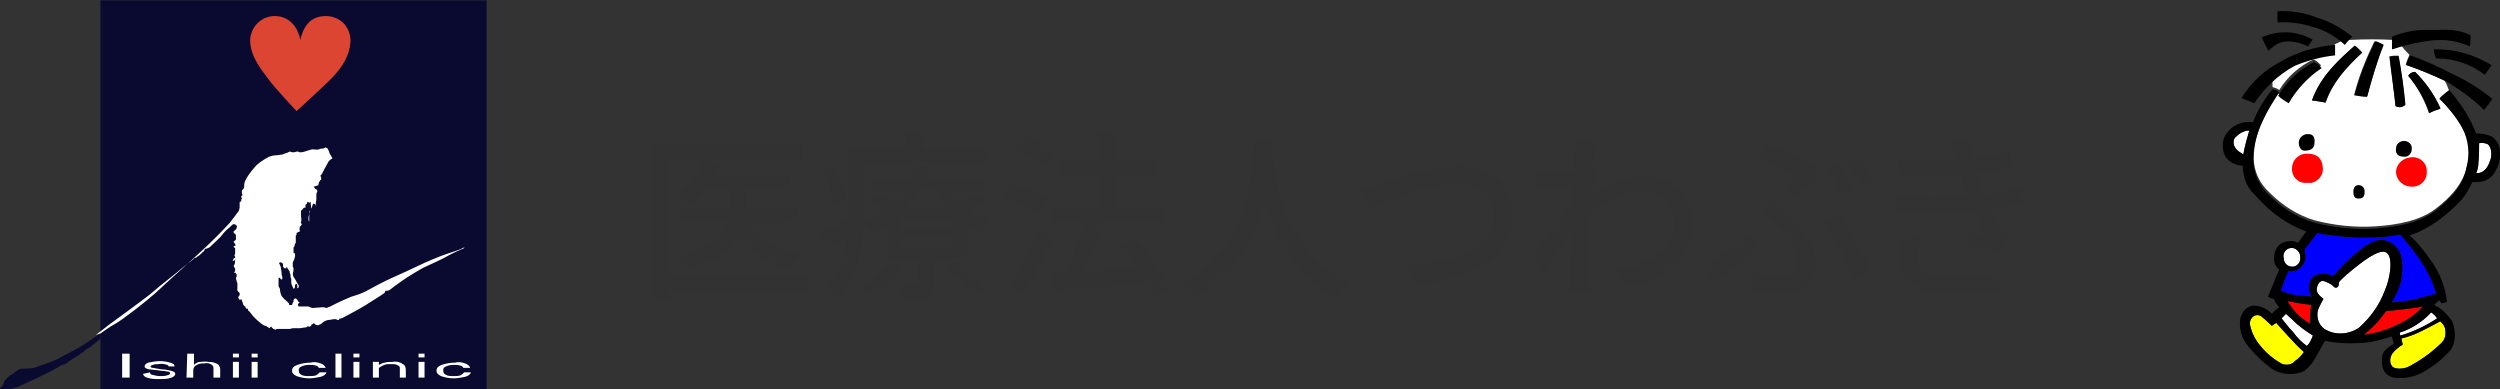 <?xml version="1.0" encoding="utf-8"?>
<!-- Generator: Adobe Illustrator 26.5.3, SVG Export Plug-In . SVG Version: 6.00 Build 0)  -->
<svg version="1.1" id="レイヤー_1" xmlns="http://www.w3.org/2000/svg" xmlns:xlink="http://www.w3.org/1999/xlink" x="0px" y="0px" viewBox="0 0 334 52" style="enable-background:new 0 0 334 52;" xml:space="preserve">
<rect x="0" y="0" width="334" height="52" fill="#333333" stroke="none"/>
<style type="text/css">
	.st0{enable-background:new    ;}
	.st1{fill:#323232;}
	.st2{fill:#FFFFFF;}
	.st3{fill:#FF0100;}
	.st4{fill:#FFFF00;}
	.st5{fill:#0000FF;}
	.st6{fill:#0A0A31;}
	.st7{fill:#DC4532;}
</style>
<g id="サイトタイトル_医療法人つわぶき" transform="translate(-12 -22.001)">
	<g class="st0">
		<path class="st1" d="M119.8,60.8h-18.4v1.1h-2.2V41.1h20v2.1h-17.8v15.5h18.4V60.8z M112,51.7c1.2,2.3,3.7,3.7,7,4.3
			c-0.5,0.5-1.1,1.3-1.3,1.9c-3.1-0.7-5.4-2.1-6.9-4.3c-1,1.7-3,3.2-6.9,4.4c-0.3-0.5-0.9-1.2-1.4-1.7c4.6-1.2,6.2-2.9,6.7-4.6h-6.5
			v-1.9h6.8v-2.4h-3.4c-0.5,0.7-1.1,1.3-1.7,1.8c-0.4-0.3-1.3-0.9-1.9-1.1c1.5-1.1,2.8-2.9,3.5-4.7l2.1,0.5
			c-0.2,0.6-0.5,1.1-0.8,1.6h10.3v1.9h-6v2.4h7.1v1.9H112z"/>
		<path class="st1" d="M143.4,48.5c-0.6,0.6-1.2,1.1-1.8,1.6c0.8,0.6,1.7,1.1,2.6,1.4c-0.4,0.4-1,1.1-1.3,1.6
			c-0.6-0.3-1.2-0.6-1.7-1v4.4h-4.4v3.4c0,1-0.2,1.5-0.9,1.8c-0.8,0.3-1.8,0.3-3.3,0.3c-0.1-0.6-0.4-1.3-0.7-1.8c1,0,2,0,2.4,0
			c0.3,0,0.4-0.1,0.4-0.3v-3.3h-4.3v-4.4c-0.6,0.4-1.1,0.7-1.8,1c-0.3-0.5-0.8-1.1-1.2-1.4c-0.2,3.4-1,7.4-3.4,10.1
			c-0.3-0.4-1.2-1.2-1.6-1.5c1.7-1.9,2.4-4.4,2.7-6.8c-0.9,0.6-1.8,1.1-2.7,1.6l-0.7-2c0.9-0.4,2.2-1.1,3.6-1.8c0-0.6,0-1.2,0-1.8
			v-7.7h7.7v-2.1h2.3v2.1h8.6v1.9h-16.5v5.8c0,0.6,0,1.3,0,2c1-0.5,1.8-1,2.6-1.6c-0.5-0.5-1.1-0.9-1.7-1.3l1.2-1
			c0.5,0.4,1.2,0.8,1.7,1.3c0.5-0.5,0.9-1,1.3-1.5h-4.1v-1.7h5.2c0.3-0.6,0.6-1.2,0.7-1.9l2.1,0.3c-0.2,0.5-0.4,1.1-0.6,1.6h7.9v1.7
			h-4.8c0.4,0.6,0.9,1.2,1.5,1.7c0.6-0.5,1.3-1.1,1.7-1.6L143.4,48.5z M123.4,49.4c-0.2-1.2-0.7-3.2-1.4-4.7l1.6-0.7
			c0.7,1.5,1.4,3.4,1.5,4.6L123.4,49.4z M132.6,57.5c-0.9,1.6-2.4,3.1-3.8,4.1c-0.4-0.4-1.2-1-1.7-1.3c1.3-0.8,2.7-2.1,3.4-3.3
			L132.6,57.5z M139.3,51.3h-7v1.2h7V51.3z M139.3,53.8h-7v1.2h7V53.8z M134.8,47.4c-0.5,0.8-1.1,1.7-1.8,2.4h5.6
			c-0.7-0.8-1.3-1.6-1.8-2.4H134.8z M140.1,56.9c1.3,1.1,2.8,2.6,3.6,3.7l-1.8,1c-0.6-1-2.2-2.6-3.5-3.7L140.1,56.9z"/>
		<path class="st1" d="M150.6,50.5c-1-0.8-3-1.8-4.6-2.4l1.2-1.7c1.6,0.5,3.6,1.5,4.7,2.2L150.6,50.5z M152.6,54
			c-1.2,2.5-2.7,5.4-4,7.6l-1.9-1.4c1.2-1.8,3-4.9,4.2-7.6L152.6,54z M151.8,44.3c-1-0.8-3-2-4.6-2.6l1.2-1.7
			c1.6,0.6,3.6,1.6,4.6,2.4L151.8,44.3z M166.1,61.9c-0.2-0.6-0.5-1.2-0.9-2c-4.5,0.4-9.2,0.7-12.5,0.9l-0.3-2.3l1.9-0.1
			c1-1.9,1.9-4.6,2.6-6.7h-4.5v-2.1h6.4v-4h-5.2v-2.1h5.2v-3.7h2.3v3.7h5.5v2.1h-5.5v4h6.6v2.1h-8.1c-0.8,2.2-1.9,4.7-2.9,6.6
			c2.3-0.1,4.8-0.3,7.3-0.4c-0.7-1.1-1.5-2.2-2.2-3.1l1.9-1c1.8,2.1,3.7,4.9,4.5,6.9L166.1,61.9z"/>
		<path class="st1" d="M182,40.5c0,0.3,0,0.7-0.1,1.2c0.2,3.2,1.5,14,10.4,18.1c-0.7,0.5-1.3,1.3-1.7,1.9c-5.8-2.8-8.5-8.3-9.7-12.9
			c-1.2,4.6-3.7,9.8-9.2,13c-0.4-0.6-1.1-1.3-1.8-1.8c9.6-5.1,9.5-16.2,9.6-19.4H182z"/>
	</g>
	<g class="st0">
		<path class="st1" d="M196.6,46.5c1.9-0.6,6.7-2.3,10.2-2.3c4.1,0,7.4,2.4,7.4,6.6c0,5.6-5.5,8.7-13.3,9.1l-1.1-2.5
			c6.4-0.2,11.8-2.1,11.8-6.6c0-2.4-1.7-4.3-4.8-4.3c-3.8,0-9.7,2.5-11.9,3.5l-1.1-2.7C194.7,47,195.7,46.8,196.6,46.5z"/>
		<path class="st1" d="M222.5,40.8l2.8,0.1c-0.1,0.6-0.3,1.9-0.5,3.5h0l0.8,1c-0.3,0.4-0.7,1.1-1.1,1.7c0,0.4-0.1,0.8-0.1,1.2
			c2.6-2,5.2-2.8,7.4-2.8c3.5,0,6.4,2.4,6.4,6.2c0,4.8-3.3,7.5-8.9,8.6l-1.1-2.3c4.1-0.6,7.5-2.4,7.5-6.4c0-1.9-1.5-4-4.3-4
			c-2.7,0-5.1,1.3-7.2,3.3c0,0.9-0.1,1.7-0.1,2.5c0,2.1,0,3.8,0.1,6c0,0.4,0.1,1.1,0.1,1.6h-2.6c0-0.4,0.1-1.2,0.1-1.6
			c0-2.3,0-3.6,0.1-6.3c-1.1,1.7-2.5,3.7-3.6,5.1l-1.5-2.1c1.3-1.7,3.9-5.1,5.2-7.1c0-0.7,0.1-1.4,0.1-2.1c-1.1,0.1-3.1,0.4-4.6,0.6
			l-0.2-2.4c0.6,0,1.1,0,1.8,0c0.7,0,2-0.2,3.1-0.4c0.1-1,0.1-1.8,0.1-2.1C222.6,42.1,222.6,41.4,222.5,40.8z"/>
		<path class="st1" d="M240.9,59.8l-1.4-2c2-1.1,4.8-3.2,6.1-4.7l1.4,1.8C245.7,56.3,243.4,58.3,240.9,59.8z M249.8,58.8
			c1.2,0,2.3-0.5,2.3-1.8c0-1.6-1.7-3.7-2.9-5c-0.6-0.6-1.3-1.3-2.1-1.8l1.8-1.6c0.6,0.6,1.2,1.3,1.8,1.9c2.4,2.5,3.9,4.6,3.9,6.8
			c0,3-2.4,3.8-4.4,3.8c-1.5,0-2.8-0.1-3.9-0.4l-0.4-2.5C247.2,58.6,248.4,58.8,249.8,58.8z M251.9,45.7c-1-0.8-3.1-1.9-5-2.6
			l1.4-1.8c1.9,0.7,4.5,2,6,3l0.6,1.5c-0.6,0.5-2.2,1.8-3.1,2.4l-1.5-1.4C251,46.5,251.6,46,251.9,45.7z M255.7,51.8l2-1.1
			c1.6,1.9,3.4,5.4,4.2,7.6l-2.3,1.2C258.9,57.2,257.3,53.7,255.7,51.8z M259.6,47.2l-1.6,0.7c-0.5-1-1.3-2.4-1.9-3.3l1.6-0.6
			C258.2,44.8,259.1,46.2,259.6,47.2z M262.3,46.2l-1.6,0.7c-0.5-1-1.3-2.4-2-3.3l1.5-0.6C261,43.8,261.9,45.3,262.3,46.2z"/>
		<path class="st1" d="M272.5,40.9l2.6-0.3c0.1,0.9,0.3,1.8,0.5,2.7c1.7-0.2,3.3-0.6,4.8-1.1l0.3,2.2c-1.3,0.4-3,0.7-4.6,0.9
			c0.2,0.5,0.3,1,0.5,1.4c0.1,0.4,0.3,0.8,0.5,1.3c2-0.2,3.6-0.6,4.7-1l0.4,2.3c-1.2,0.3-2.6,0.6-4.2,0.8c0.5,0.9,1,1.8,1.5,2.6
			c0.3,0.4,0.6,0.8,1,1.1l-1.2,1.8c-1.3-0.3-3.7-0.6-5.4-0.7l0.2-1.8c1.2,0.1,2.6,0.3,3.3,0.3c-0.6-1-1.2-2-1.6-3
			c-2.9,0.2-6.8,0.2-10.5,0l-0.1-2.2c3.6,0.4,7,0.4,9.7,0.1c-0.1-0.4-0.3-0.7-0.4-1.1c-0.2-0.6-0.4-1.2-0.6-1.7
			c-2.3,0.1-5.2,0.1-8.2-0.2l-0.1-2.2c2.9,0.3,5.5,0.4,7.7,0.3c0-0.1,0-0.1-0.1-0.2C273.1,42.6,272.8,41.7,272.5,40.9z M268.1,56.2
			c0,1.9,1.7,2.8,5.2,2.8c2.3,0,4.1-0.2,5.9-0.5l-0.1,2.4c-1.7,0.3-3.7,0.4-5.7,0.4c-4.8,0-7.5-1.4-7.6-4.7c0-1.4,0.5-2.5,1-3.6
			l2.4,0.5C268.6,54.3,268.1,55.2,268.1,56.2z"/>
	</g>
	<g id="キャラクター" transform="translate(-228.391 -100.969)">
		<path id="パス_551" class="st2" d="M540.1,143.6c-0.7-0.4-1.4-0.9-1.3-1.8c0.1-0.5,0.4-0.6,0.7-0.9c0.4-0.3,0.9-0.5,1.4-0.5
			C540.6,141.4,540.3,142.5,540.1,143.6z"/>
		<path id="パス_552" class="st2" d="M546.4,156.1c0.6-0.1,1.2,0.4,1.3,1c0,0.1,0,0.1,0,0.2c0.1,0.6-0.3,1.2-0.9,1.3
			c-0.1,0-0.2,0-0.2,0c-0.6,0-1.1-0.5-1.1-1.1c0,0,0,0,0,0C545.3,156.9,545.7,156.2,546.4,156.1z"/>
		<path id="パス_553" class="st3" d="M549,166.2c-1.3-0.7-2.3-1.8-3-3c1,0.2,2.2,0.4,3.2,0.5C549,164.5,549,165.3,549,166.2z"/>
		<path id="パス_554" class="st4" d="M547,171.2c-0.4,0.5-1.1,0.6-1.7,0.4c-1.1-0.6-2.1-1.4-2.9-2.4c-0.7-0.8-1.2-1.8-1.4-2.8
			c-0.1-0.6,0.2-1.1,0.7-1.3c0.4-0.1,0.7,0,1,0.3c0.5,0.4,1.2,1.1,1.2,1.1l0.6-0.4c0,0,2.7,3.1,3.7,3.9
			C547.9,170.4,547.5,170.9,547,171.2z"/>
		<path id="パス_555" class="st2" d="M548.6,169.2c-0.7-0.5-1.3-1.1-1.8-1.8c-0.7-0.7-1.4-1.7-1.6-1.9c0.2-0.2,0.4-0.4,0.6-0.6
			c0.3,0.3,0.7,0.6,1.4,1.3c0.7,0.6,1.4,1.1,2.2,1.6C549.2,168.3,549,168.8,548.6,169.2z"/>
		<path id="パス_556" class="st2" d="M550.9,166.9c-0.8-0.6-1.1-1.7-0.8-2.6c0.2-0.5,0.7-1.4,0.7-1.4s-0.9-0.6-0.9-1.2
			s0.4-1.3,0.9-1.2c0.3,0.1,0.6,0.2,0.9,0.4c0.5,0.2,0.4,0.5,0.8,0.5c0.5-0.1,0.2-0.5,0.5-0.9c0.6-0.6,1.3-1.2,1.8-1.6
			c0.9-0.7,3.4-2.8,4.4-2.2s0.5,3.5-0.2,5.1c-0.7,1.9-1.9,3.6-3.5,5C554.1,167.7,552.3,167.8,550.9,166.9z"/>
		<path id="パス_557" class="st4" d="M567.1,167.2c0.1,1.1-0.4,1.5-1.2,2.2c-1.1,1-2.3,1.8-3.6,2.5c-0.7,0.4-2.1,0.5-2.4-0.1
			c-0.3-0.5-0.2-1.1,0.1-1.6c0.4-0.5,0.9-0.9,1.4-1.2l-0.2-0.8c0.8-0.2,1.7-0.5,2.5-0.9c1-0.5,1.8-0.9,2.7-1.4
			C566.9,166.3,567.1,166.8,567.1,167.2z"/>
		<path id="パス_558" class="st2" d="M561.1,167.8c-0.1-0.1-0.1-0.3-0.1-0.4c1.6-0.5,3.1-1.5,4.2-2.7c0.3,0.2,0.6,0.5,0.8,0.8
			C564.5,166.5,562.8,167.3,561.1,167.8z"/>
		<path id="パス_559" class="st3" d="M560.8,166.3c-1.4,0.7-3,1.2-4.6,1.4c0.7-0.6,1.4-1.2,2-1.9c0.3-0.4,0.7-0.9,1-1.3
			c0.9,0,2.8-0.3,3.8-0.4c0.3,0,0.6-0.1,1.1-0.2C563.2,164.9,562.1,165.7,560.8,166.3z"/>
		<path id="パス_560" class="st5" d="M563.9,158c0.9,1.3,1.5,2.7,2,4.2c-0.8,0.2-1.8,0.5-3,0.8c-1,0.2-2,0.3-3,0.4
			c0.6-0.9,1-1.9,1.3-2.9c0.2-1.6,0.5-3.8-1.2-5c-1.9-1.2-3.5,0.2-4.8,1.3c-1.1,0.9-2.1,1.9-3,3c-3.2-0.9-3.3,1-3.3,1.6
			c0,0.4,0.1,0.9,0.4,1.2c-1-0.1-2.4-0.2-2.7-0.3c-0.5-0.1-1-0.3-1.5-0.5c0.2-0.6,0.7-1.9,1-2.6c0.2,0,0.4,0,0.6,0
			c1-0.1,1.8-1.1,1.7-2.1c0-0.3-0.1-0.5-0.1-0.8c0.4-0.5,1.2-1.6,1.7-2.2c0.8,0.2,1.7,0.3,2.7,0.4c2.4,0.3,4.9,0.3,7.3,0
			c0.4-0.1,0.7-0.1,1.1-0.2C562.1,155.6,563.1,156.7,563.9,158z"/>
		<path id="パス_561" class="st2" d="M573.2,144c-0.2,0.8-0.7,2.2-2,2.1c0.2-0.4,0.3-0.9,0.3-1.4c0.1-0.9,0.1-1.7,0.1-2.6
			c0.4-0.1,0.8,0,1.1,0.1C573.2,142.5,573.3,143.4,573.2,144z"/>
		<path id="パス_562" class="st2" d="M566.3,136.2c0.4-0.4,0.8-0.8,1.3-1.1l-0.4-1c-0.1-0.1-0.1-0.3-0.3-0.4
			c-1.7-0.8-3.4-1.5-5.1-2.1c0.1-0.4,0.3-0.9,0.5-1.3c-0.3-0.3-0.6-0.6-0.9-1c-0.1-0.1-0.1-0.1-0.2-0.2c-0.4,0.1-0.8,0.3-1.1,0.4
			c0-0.4,0-0.8,0-1.2c0,0,0,0,0,0c-1.9-0.1-3.8-0.1-5.7,0c-0.1,0-0.2,0-0.3,0c-0.1,0.1-0.2,0.3-0.4,0.4c-0.1-0.1-0.2-0.2-0.3-0.3
			c-0.4,0.1-0.6,0.3-1.1,0.5v1.1c-1.8,0.3-3.6,0.8-5.3,1.5c-1.1,0.6-2.1,1.3-3,2.1c0,0.3,0,0.6,0,1c0.3,0.1,0.7,0.2,0.9,0.4
			c1.1-1.8,2.7-3.2,4.6-4.1c0.4,0.2,0.7,0.5,1,0.8c-1.8,1.2-3.3,2.8-4.4,4.7c-0.5-0.3-1-0.6-1.4-1c0.1-0.1,0.2-0.3,0.3-0.4
			c-0.9,1.2-1.6,2.4-2.2,3.8c-0.8,1.6-1.3,3.4-1.3,5.3c0,1.8,0.8,3.4,2.1,4.6c1.7,1.7,3.7,3,6,3.7c2.7,0.7,5.5,1,8.3,0.8
			c2.7-0.2,5.9-0.7,8.1-2.5c1.5-1.2,3.4-2.9,4-5.6c0.5-1.8,0.3-3.7-0.6-5.4C568.5,138.7,567.5,137.3,566.3,136.2z M549.3,136.4
			c1.2-3.4,3.6-5.4,5.7-7.3c0.3,0.3,0.7,0.6,1,0.9c-2.4,2.2-4,4.1-4.9,6.7C550.5,136.5,549.9,136.5,549.3,136.4L549.3,136.4z
			 M556.6,135.9c-0.6,0-1.1-0.1-1.7-0.2c0.6-2.5,1.6-4.9,2.7-7.2c0.4,0.1,0.8,0.3,1.1,0.5C558,131.3,557.2,133.6,556.6,135.9
			L556.6,135.9z M560.4,137.1c-0.1-1.6-0.7-5.5-0.8-6.6c0.4-0.1,0.8-0.1,1.2-0.1c0.4,2.1,0.7,4.3,0.9,6.5
			C561.4,137.3,560.8,137.3,560.4,137.1L560.4,137.1z M564.9,138.1c-0.6-1.8-1.5-3.5-2.8-5c0.2-0.3,0.5-0.5,0.9-0.5
			c1.5,1.4,2.6,3,3.4,4.9C565.8,137.7,565.5,137.8,564.9,138.1L564.9,138.1z"/>
		<g id="グループ_1438" transform="translate(539.859 124.468)">
			<path id="パス_563" d="M12.5,5.9V4.5c-2.5,0.2-5,0.9-7.2,2.2c-2.2,1.1-4,2.8-5.3,4.9l1.7,0.7c1.4-2.1,3.2-3.8,5.4-5
				C8.8,6.6,10.6,6.1,12.5,5.9z"/>
			<path id="パス_564" d="M8.9,4.7c0.2-0.3,0.4-0.6,0.6-0.9C7.4,2.6,4.9,2.5,2.7,3.5c0.2,0.4,0.4,0.9,0.9,1.8
				C4.5,4.4,5.8,3.3,8.9,4.7z"/>
			<path id="パス_565" d="M9.5,2.1c1.6,0.4,3.1,1.3,4.3,2.4c0.3-0.4,0.6-0.7,1-1.1c-1.4-1.1-2.9-2-4.6-2.5C8.5,0.2,6.6-0.1,4.8,0
				c0,0.5,0,1,0,1.5C6.4,1.4,8,1.6,9.5,2.1z"/>
			<path id="パス_566" d="M9.7,6.8c-2,1-3.7,2.6-4.8,4.5c0.4,0.4,0.9,0.7,1.4,1c1.1-1.9,2.6-3.5,4.4-4.7C10.4,7.2,10.1,7,9.7,6.8z
				"/>
			<path id="パス_567" d="M16.1,5.5c-0.3-0.3-0.6-0.7-1-0.9c-2.1,1.9-4.5,4-5.7,7.3c0.6,0.1,1.3,0.2,1.8,0.3
				C12.1,9.6,13.8,7.7,16.1,5.5z"/>
			<path id="パス_568" d="M15.1,11.2c0.5,0.1,1.1,0.2,1.7,0.2c0.6-2.3,1.3-4.7,2.2-6.9c-0.4-0.2-0.7-0.4-1.1-0.5
				C16.7,6.3,15.8,8.7,15.1,11.2z"/>
			<path id="パス_569" d="M19.8,6.1c0.1,1.1,0.6,4.9,0.8,6.6c0.4,0.2,0.9,0.2,1.3-0.2C21.7,10.3,21.4,8.2,21,6
				C20.6,6,20.2,6,19.8,6.1z"/>
			<path id="パス_570" d="M23.2,8.1c-0.4,0-0.7,0.2-0.9,0.5c1.2,1.5,2.2,3.2,2.8,5c0.6-0.3,0.9-0.4,1.5-0.6
				C25.8,11.2,24.6,9.5,23.2,8.1z"/>
			<path id="パス_571" d="M28,8.3c-1.8-0.9-3.6-1.8-5.5-2.4c-0.2,0.4-0.4,0.9-0.5,1.3c1.8,0.6,3.7,1.4,5.4,2.2
				c1.8,1.1,3.5,2.3,5,3.8c0.4-0.5,0.8-1,1.1-1.5C31.9,10.4,30,9.2,28,8.3z"/>
			<path id="パス_572" d="M25.7,5.1c0,0.4,0.1,0.8,0.3,1.2c2.4,0,4.7,0.8,6.5,2.2c0.3-0.4,0.6-0.8,0.9-1.3
				C31.1,5.8,28.4,5,25.7,5.1z"/>
			<path id="パス_573" d="M25.5,3.9c1.7-0.2,3.4,0.1,5,0.8c0.1-0.4,0.1-1,0.1-1.5c-1.9-0.9-3.2-0.7-5.2-0.7
				c-1.8-0.1-3.6,0.2-5.3,0.9c0,0.5,0,1.1,0,1.7C21.9,4.5,23.7,4.1,25.5,3.9z"/>
		</g>
		<path id="パス_574" d="M548.3,143.1c-0.8,0-0.9-1.1-0.7-1.5c0.2-0.5,0.8-0.8,1.3-0.7c0.6,0,0.8,0.6,0.7,1.2
			C549.6,142.8,549.1,143.1,548.3,143.1z"/>
		<path id="パス_575" d="M560.5,142.8c0-0.6,0.5-1,1.1-1c0.5,0,1,0.4,1,0.9c0,0.1,0,0.1,0,0.2c0,0.6-0.5,1.1-1.1,1
			C560.7,143.9,560.4,143.4,560.5,142.8z"/>
		<path id="パス_576" d="M554.8,148.6c0-0.5,0.2-0.9,0.7-0.9c0.4,0,0.8,0.3,0.8,0.8c0,0,0,0.1,0,0.1c0,0.6-0.2,0.9-0.8,0.9
			S554.8,149.1,554.8,148.6z"/>
		<path id="パス_577" class="st3" d="M548.6,147.4c-1,0.1-1.9-0.6-2-1.7c0-0.1,0-0.2,0-0.2c0-1.1,0.8-1.9,1.8-2c0,0,0.1,0,0.1,0
			c1,0,2,0.2,2.2,1.7c0.2,1-0.5,2-1.5,2.2C548.9,147.4,548.7,147.4,548.6,147.4z"/>
		<path id="パス_578" class="st3" d="M560.5,146c0-1.1,0.9-1.9,1.9-2c1.1-0.2,2.1,0.6,2.2,1.6c0,0.1,0,0.2,0,0.3
			c0.1,1-0.7,1.9-1.7,2c0,0-0.1,0-0.1,0C561.6,148,560.6,147.2,560.5,146C560.5,146,560.5,146,560.5,146z"/>
		<path id="パス_579" d="M574.4,143.3c0-0.8-0.4-1.6-1.1-2.1c-0.7-0.3-1.4-0.4-2.1-0.4c-0.8-2.1-2.1-4.1-3.6-5.8
			c-0.4,0.3-0.9,0.7-1.3,1.1c1.2,1.2,2.2,2.5,3,3.9c0.9,1.6,1.1,3.6,0.6,5.4c-0.5,2.7-2.5,4.3-4,5.6c-2.2,1.8-5.4,2.3-8.1,2.5
			c-2.8,0.2-5.6-0.1-8.3-0.8c-2.3-0.7-4.3-2-6-3.7c-1.3-1.2-2-2.9-2.1-4.6c0-1.8,0.5-3.6,1.3-5.3c0.6-1.3,1.4-2.6,2.2-3.8
			c-0.3-0.2-0.6-0.4-0.9-0.4c-1.1,1.3-2,2.8-2.6,4.4c-0.7-0.1-1.5,0-2.1,0.3c-0.7,0.3-1.3,0.9-1.7,1.6c-0.4,0.9-0.3,1.9,0.1,2.7
			c0.5,0.7,1.4,1.2,2.3,1.2c0.2,2.9,1.3,3.5,2.2,4.5c1.7,1.9,3.9,3.4,6.3,4.3c-0.4,0.6-0.8,1.1-1.1,1.5c-0.4-0.2-0.8-0.3-1.2-0.2
			c-1.2,0-2,1-2,2.2c0,0,0,0,0,0.1c0,0.6,0.2,1.1,0.7,1.5c-0.2,0.4-0.4,0.8-0.6,1.4s-0.7,1.6-0.9,2.2c0.3,0.2,0.5,0.3,0.8,0.3
			c0.1,0.4,0.4,0.8,0.7,1.1c0,0-0.7,0.5-1,0.9c-0.6-0.7-1.5-1.1-2.5-1.1c-0.9,0.1-1.5,0.9-1.7,1.7c-0.2,1.2,0.1,2.4,0.8,3.4
			c1,1.3,2.1,2.4,3.5,3.4c1,0.6,2.3,0.8,3.5,0.5c1.2-0.2,2.1-1.7,2.6-2.7c0.3-0.5,0.7-1.2,0.9-1.6c1.9,0.4,3.9,0.4,5.9,0.2
			c1-0.2,2-0.4,3-0.8c0.1,0.3,0.2,0.6,0.3,1c-0.7,0.5-1.6,0.8-1.6,2.2c0,1.2,0.4,2,1.5,2.3c1.3,0.2,2.6,0,3.8-0.6
			c1.5-0.8,2.9-1.9,4-3.2c0.6-1.1,0.6-2.5,0.1-3.7c-0.6-0.9-1.4-1.7-2.4-2.2c0.2-0.2,0.5-0.5,0.7-0.6c0,0.1,0.2,0.2,0.3,0.4
			c0.3-0.1,0.5-0.1,0.7-0.2c-0.2-2-1-4-2.2-5.6c-0.8-1.2-1.7-2.3-2.8-3.3c0.8-0.2,1.6-0.6,2.3-1c1.8-1,3.3-2.3,4.7-3.8
			c0.6-0.7,1-1.5,1.4-2.3c0.5,0,0.9,0,1.4-0.1c0.7-0.2,1.2-0.6,1.6-1.2C574.2,145.1,574.5,144.2,574.4,143.3z M540.1,143.6
			c-0.7-0.4-1.4-0.9-1.3-1.8c0.1-0.5,0.4-0.6,0.7-0.9c0.4-0.3,0.9-0.5,1.4-0.5C540.6,141.4,540.3,142.5,540.1,143.6L540.1,143.6z
			 M546.4,156.1c0.6-0.1,1.2,0.4,1.3,1c0,0.1,0,0.1,0,0.2c0.1,0.6-0.3,1.2-0.9,1.3c-0.1,0-0.2,0-0.2,0c-0.6,0-1.1-0.5-1.1-1.1
			c0,0,0,0,0,0C545.3,156.9,545.7,156.2,546.4,156.1L546.4,156.1z M549,166.2c-1.3-0.7-2.3-1.8-3-3c1,0.2,2.2,0.4,3.2,0.5
			C549,164.5,549,165.3,549,166.2L549,166.2z M547,171.2c-0.4,0.5-1.1,0.6-1.7,0.4c-1.1-0.6-2.1-1.4-2.9-2.4
			c-0.7-0.8-1.2-1.8-1.4-2.8c-0.1-0.6,0.2-1.1,0.7-1.3c0.4-0.1,0.7,0,1,0.3c0.5,0.4,1.2,1.1,1.2,1.1l0.6-0.4c0,0,2.7,3.1,3.7,3.9
			C547.9,170.4,547.5,170.9,547,171.2L547,171.2z M548.6,169.2c-0.7-0.5-1.3-1.1-1.8-1.8c-0.7-0.7-1.4-1.7-1.6-1.9
			c0.2-0.2,0.4-0.4,0.6-0.6c0.3,0.3,0.7,0.6,1.4,1.3c0.7,0.6,1.4,1.1,2.2,1.6C549.2,168.3,549,168.8,548.6,169.2L548.6,169.2z
			 M550.9,166.9c-0.8-0.6-1.1-1.7-0.8-2.6c0.2-0.5,0.7-1.4,0.7-1.4s-0.9-0.6-0.9-1.2s0.4-1.3,0.9-1.2c0.3,0.1,0.6,0.2,0.9,0.4
			c0.5,0.2,0.4,0.5,0.8,0.5c0.5-0.1,0.2-0.5,0.5-0.9c0.6-0.6,1.3-1.2,1.8-1.6c0.9-0.7,3.4-2.8,4.4-2.2s0.5,3.6-0.2,5.1
			c-0.7,1.9-1.9,3.6-3.5,5C554.1,167.7,552.3,167.8,550.9,166.9L550.9,166.9z M567.1,167.2c0.1,1.1-0.4,1.5-1.2,2.2
			c-1.1,1-2.3,1.8-3.6,2.5c-0.7,0.4-2.1,0.5-2.4-0.1c-0.3-0.5-0.2-1.1,0.1-1.6c0.4-0.5,0.9-0.9,1.4-1.2l-0.2-0.8
			c0.8-0.2,1.7-0.5,2.5-0.9c1-0.5,1.8-0.9,2.7-1.4C566.9,166.3,567.1,166.8,567.1,167.2L567.1,167.2z M561.1,167.8
			c-0.1-0.1-0.1-0.3-0.1-0.4c1.6-0.5,3.1-1.5,4.2-2.7c0.3,0.2,0.6,0.5,0.8,0.8C564.5,166.5,562.8,167.3,561.1,167.8L561.1,167.8z
			 M560.8,166.3c-1.4,0.7-3,1.2-4.6,1.4c0.7-0.6,1.4-1.2,2-1.9c0.3-0.4,0.7-0.9,1-1.3c0.9,0,2.8-0.3,3.8-0.4c0.3,0,0.6-0.1,1.1-0.2
			C563.2,164.9,562.1,165.7,560.8,166.3L560.8,166.3z M563.9,158c0.9,1.3,1.5,2.7,2,4.2c-0.8,0.2-1.8,0.5-3,0.8c-1,0.2-2,0.3-3,0.4
			c0.6-0.9,1-1.9,1.3-2.9c0.2-1.6,0.5-3.8-1.2-5c-1.9-1.2-3.5,0.2-4.8,1.3c-1.1,0.9-2.1,1.9-3,3c-3.2-0.9-3.3,1-3.3,1.6
			c0,0.4,0.1,0.9,0.4,1.2c-1-0.1-2.4-0.2-2.7-0.3c-0.5-0.1-1-0.3-1.5-0.5c0.2-0.6,0.7-1.9,1-2.6c0.2,0,0.4,0,0.6,0
			c1-0.1,1.8-1.1,1.7-2.1c0-0.3-0.1-0.5-0.1-0.8c0.4-0.5,1.2-1.6,1.7-2.2c0.8,0.2,1.7,0.3,2.7,0.4c2.4,0.3,4.9,0.3,7.3,0
			c0.4-0.1,0.7-0.1,1.1-0.2C562.1,155.6,563.1,156.7,563.9,158L563.9,158z M573.2,144c-0.2,0.8-0.7,2.2-2,2.1
			c0.2-0.4,0.3-0.9,0.3-1.4c0.1-0.9,0.1-1.7,0.1-2.6c0.4-0.1,0.8,0,1.1,0.1C573.2,142.5,573.3,143.4,573.2,144L573.2,144z"/>
	</g>
	<g id="ロゴ_いしいクリニック" transform="translate(-390.482 -662.352)">
		<rect id="長方形_1" x="415.9" y="684.4" class="st6" width="51.6" height="52"/>
		<path id="パス_1" class="st7" d="M442.1,699.2c0,0-2.9-3.1-3.7-4.2s-2.5-3-2.5-5.3c0.1-1.8,1.5-3.2,3.3-3.2
			c2.2,0,3.2,1.9,3.4,3.2c0.3-1.3,1-3.2,3.4-3.2c1.8,0,3.2,1.3,3.3,3.1c0,0,0,0.1,0,0.1c0,2.6-2,4.6-2.8,5.4
			S442.1,699.2,442.1,699.2z"/>
		<path id="パス_2" class="st6" d="M415.9,728.9c-0.2,0.1-2.5,1.7-2.7,1.8s-2.8,1.5-3.2,1.7s-2.7,1-3,1.1
			c-0.4,0.1-0.9,0.1-1.3,0.1c-0.3,0-0.5,0-0.7,0.1s-0.6,0.4-0.8,0.6c-0.2,0.1-0.4,0.2-0.6,0.4c-0.2,0.2-0.4,0.4-0.5,0.5
			s-0.1,0.4-0.2,0.5s-0.1,0.3-0.3,0.4s-0.2,0.3,0.1,0.3c0.7,0.1,1.4-0.1,2-0.3c1-0.4,3.5-1.6,4.3-2s1.7-1,1.8-1
			c0.1,0,0.2-0.1,0.4-0.1c0.1-0.1,0.3-0.2,0.4-0.3c0.2-0.1,0.8-0.6,1.1-0.7c0.3-0.2,0.7-0.5,1-0.7c0.1-0.1,0.2-0.2,0.3-0.3
			c0.3-0.1,0.6-0.3,0.8-0.5c0.2-0.2,0.8-0.6,1.1-0.9"/>
		<path id="パス_3" class="st2" d="M415.9,728.9c0,0,1.4-1,2-1.3s4.1-2.9,5.9-4.6s4.1-3.7,5.7-5.2c1.3-1.2,2.5-2.4,3.7-3.7
			c0.7-0.9,1.2-1.6,1.2-1.6l0.1-0.4v-0.3c0-0.1,0-0.2,0-0.4c0-0.1,0.1-0.1,0.1-0.1c0,0,0.1,0,0.1-0.1c0-0.1,0-0.2,0.1-0.3l-0.1-0.3
			l0.2-0.2c-0.1-0.1-0.1-0.2-0.1-0.3c0-0.1,0-0.2,0-0.3l0.2-0.2l0.1-0.2c0-0.3,0-0.5,0.1-0.8c0.3-0.7,0.8-1.3,1.3-1.9
			c0.5-0.6,1.2-1,1.9-1.4c0.3-0.1,0.6-0.2,1-0.2l0.8-0.1c0.2-0.1,0.3-0.1,0.5-0.2c0.2,0,0.4-0.2,0.5-0.2s0.2,0.1,0.4,0.1
			c0.2,0,0.3,0,0.5-0.1c0.1,0,0.3,0,0.4,0.1c0.2,0,0.4,0,0.7-0.1c0.3-0.1,0.6-0.2,1-0.3c0.2,0,0.7,0.1,0.9,0
			c0.2-0.1,0.4-0.1,0.6-0.1c0.1-0.1,0.3-0.2,0.4-0.1c0.2,0.1,0.2,0.2,0.3,0.4s0.1,0.4,0.2,0.5s0.1,0.2,0.2,0.3
			c0,0.1,0.1,0.1,0.1,0.2c-0.2,0.1-0.3,0.2-0.5,0.4c-0.2,0.3-0.3,0.6-0.5,0.9c-0.1,0.1-0.1,0.3-0.2,0.4c-0.1,0.1-0.2,0.4-0.2,0.4
			l-0.2,0.2l0.1,0.4c0,0.1,0,0.2-0.1,0.2c-0.1,0.1-0.1,0.2-0.2,0.3c0,0.1-0.1,0.3-0.1,0.4l-0.3,0.1l-0.3,0.1l0.2,0.3
			c0,0,0.2,0,0.2,0.1c0.1,0.1,0.1,0.3,0,0.4c-0.1,0.1,0,0.9-0.1,1.2s0.1,0.5,0,0.5s0-0.2-0.2-0.2s-0.1-0.1-0.2,0
			c-0.1,0.2-0.1,0.4-0.2,0.6c0,0.2-0.1-0.5-0.1-0.5v-0.4c0,0-0.1,0.1-0.1,0.1c-0.1,0.1-0.3-0.1-0.3-0.1c0,0-0.1,0.1-0.1,0.2
			c0,0.1-0.2,0.2-0.2,0.2s0,0.4,0,0.4l-0.2,0c0,0-0.1,0.1-0.2,0.2c0,0.1-0.1,0.1-0.2,0.2c0,0.2,0,0.4,0,0.7c0,0.1,0.1,0.6,0,0.8
			s0.1,0.2,0.1,0.3s-0.1,0.2-0.2,0.3c-0.1,0.1-0.1,0.2-0.1,0.4c0,0.1,0.1,0.3,0,0.3c-0.1,0-0.3,0.1-0.4,0.2c0,0.1,0,0.1,0,0.2
			c0,0.1-0.1,0.1-0.1,0.1c0,0.3,0,0.5,0,0.8l0,0.2c0,0-0.1,0.1-0.1,0.1c0,0.1-0.1,0.3-0.1,0.4c0,0-0.1,0-0.1,0.2c0,0.2,0,0.4,0,0.6
			c0,0.1,0.1,0.1,0.2,0.1c0,0.1,0,0.3,0,0.4c0,0.1-0.1,0.3-0.1,0.4c-0.1,0.1-0.1,0.3-0.2,0.4c0,0.2,0,0.4,0,0.6
			c0.1,0.1,0.1,0.2,0.1,0.4c0,0.2-0.1,0.4-0.1,0.6c0,0.1,0.1,0.4,0.2,0.5s0.3,0.5,0.4,0.7s0.2,0.2,0.2,0.4c0,0.1,0,0.2-0.1,0.2
			l-0.1,0.1l0-0.4c0,0,0-0.2-0.1-0.2s-0.2,0.1-0.2,0.1l0,0.2c0,0,0,0.2-0.1,0.3s-0.2-0.1-0.2-0.2c-0.1-0.2-0.2-0.4-0.2-0.6v-0.5
			c-0.1-0.1-0.1-0.2-0.1-0.4c0-0.1,0-0.2-0.1-0.4c0-0.1,0-0.2-0.1-0.3c-0.1-0.1-0.2-0.3-0.2-0.3l-0.1-0.2l-0.1,0.2h-0.2l-0.2-0.2
			c0,0,0,0,0-0.2c0-0.1,0-0.2-0.1-0.3c-0.1-0.1-0.2-0.1-0.3-0.1c-0.2,0.1-0.1,0.1-0.1,0.2c0.1,0.1,0.1,0.3,0.2,0.4
			c0,0.3,0.1,0.5,0.1,0.8c0,0.2,0,0.3,0.1,0.5c0,0.1,0,0.2,0,0.3c0,0.1-0.1,0.1-0.1,0.1c-0.1,0-0.2-0.2-0.2-0.2s-0.2-0.1-0.2,0
			c0,0.3,0,0.7,0,1.1c0.1,0.2,0.2,0.3,0.2,0.5c0,0.3,0.1,0.5,0.2,0.8c0.2,0.2,0.4,0.5,0.6,0.6c0.1,0.1,0.3,0.3,0.4,0.4
			c0,0.1-0.1,0.1,0.1,0.2c0.1,0,0.2,0,0.3,0c0-0.1,0.1-0.2,0.1-0.3c0-0.1,0.1,0,0.1-0.2s0-0.2,0.1-0.3s0.2-0.1,0.3,0
			c0.1,0.1,0.2,0.2,0.2,0.3c0.1,0.1,0.1,0,0.1,0.1s0.2,0,0.1,0.1s-0.2,0.1-0.2,0.2s0,0.3,0.1,0.3c0.2,0,0.4,0,0.6,0
			c0.2,0,0.5,0,0.7,0c0.2,0.1,0.4,0.2,0.6,0.2c0.2,0,1.1-0.1,1.3-0.1s0.5,0.1,0.5,0.1s0.5-0.2,0.5-0.2s0.8-0.4,1-0.5
			s1.3-0.6,1.8-0.8c0.7-0.2,1.3-0.4,1.9-0.7c0.7-0.4,2.6-1.4,3.5-1.8s2.9-1.3,3.7-1.7s2.7-1.2,3.6-1.5s1.9-0.6,2.2-0.8s0.3,0,0,0.1
			s-1.8,0.8-2.1,1s-2.4,1.2-2.9,1.4s-2.6,1.5-3,1.8s-1.3,0.9-1.5,1.1c-0.1,0.1-0.3,0.2-0.5,0.3c-0.1,0-0.2,0-0.3,0
			c0,0-0.1,0.1-0.1,0.2c0,0.1-0.1,0.1-0.2,0.2c-0.1,0.1-2.2,1.4-2.5,1.6s-1.4,0.8-1.6,0.9s-1.1,0.6-1.3,0.7s-0.2,0.1-0.3,0.1
			s-0.2,0-0.2,0.1s0,0.1-0.1,0.1c-0.1,0-0.2,0-0.3-0.1c-0.1,0-0.3,0-0.4,0c0,0-0.4,0.1-0.6,0.1s-0.4,0.1-0.6,0.2s-0.2,0.2-0.4,0.3
			c-0.1,0.1-0.2,0.1-0.4,0.2c-0.1,0-0.3,0-0.4-0.1c0,0,0-0.1-0.1-0.1c-0.1,0-0.1-0.1-0.2,0s-0.2,0.1-0.2,0.1c0,0.1,0,0.1-0.1,0.2
			c-0.1,0.1-0.1,0.1-0.2,0.1c0,0-0.2-0.1-0.3,0s-0.1,0.1-0.2,0.1c-0.3,0-0.5,0.1-0.8,0.1h-0.6c-0.1,0-0.2,0-0.3,0
			c-0.1,0-0.3,0.1-0.4,0.1c-0.1,0-0.3,0-0.5,0s-0.3,0-0.5,0c-0.2,0-0.5,0-0.7,0c-0.1,0-0.2,0.1-0.2,0.1c-0.1,0-0.2-0.1-0.3-0.1
			l-0.2-0.2c0,0-0.1-0.2-0.1-0.1c-0.1,0.1-0.2,0.1-0.2,0.2c-0.1,0-0.1-0.1-0.2-0.1c0,0-0.2-0.2-0.3-0.2s-0.3-0.1-0.3-0.1
			c-0.1-0.1-0.2-0.1-0.3-0.2c-0.4-0.3-0.7-0.6-1-0.9c-0.2-0.2-0.6-0.8-0.7-0.8c-0.1-0.1-0.1-0.2-0.1-0.3c0,0-0.1,0-0.1,0
			c0,0-0.1,0-0.2-0.1c0-0.1,0-0.2-0.1-0.2c-0.1-0.1-0.1-0.1-0.2-0.2c0-0.1-0.1-0.3-0.1-0.3c0-0.1-0.1-0.2-0.1-0.3
			c0-0.1-0.1-0.2-0.1-0.2c0,0-0.1,0.1-0.1,0.1c0,0,0,0.1-0.1,0s-0.2-0.3-0.2-0.3l0.1-0.2c0,0,0.1-0.1,0.1-0.1c0-0.1,0-0.3,0-0.3
			c-0.1-0.1-0.1-0.1-0.2-0.2c0,0-0.2-0.2-0.1-0.3c0-0.3,0-0.6,0-0.9c-0.1,0-0.1-0.1-0.1-0.2s-0.1-0.3-0.1-0.4s0.1-0.1,0.1-0.2
			s0-0.3,0-0.3c0,0-0.1-0.1-0.1-0.1c0-0.1,0-0.1-0.1-0.1s-0.2,0-0.1-0.1s0.1-0.2,0.1-0.2c0-0.1,0-0.2,0-0.3c0,0-0.1-0.1-0.1-0.1
			s-0.1-0.2-0.1-0.2c0-0.1,0.1-0.1,0.1-0.2c0.1-0.2,0.1-0.5,0.1-0.7c0-0.1,0-0.2,0-0.3c0-0.1-0.1-0.2-0.1-0.3c0,0,0.1-0.1,0.1-0.1
			c0-0.1,0-0.4,0-0.5c0-0.1,0-0.2,0-0.3c0,0-0.2-0.1-0.2-0.2s0.1-0.1,0.2-0.1s0-0.2,0-0.3c-0.1,0-0.1-0.1-0.1-0.1
			c0,0-0.1-0.1-0.1-0.2c0.1,0,0.1-0.1,0.2-0.1c0-0.1,0.1-0.1,0.1-0.1c0-0.2,0-0.4,0-0.6c0,0,0-0.1-0.1-0.2s-0.2,0-0.2-0.2
			s0-0.2,0.1-0.2s0-0.1,0.1-0.1c0.1-0.1,0.2-0.2,0.2-0.3c0-0.1,0.1-0.3,0-0.3s-0.1-0.1-0.1-0.1s-0.2-0.1-0.2-0.1s-0.2,0-0.3,0.1
			c-0.1,0.1-0.2,0.2-0.3,0.3c-0.4,0.3-0.7,0.6-1,1c-0.1,0.2-1.3,1.3-1.5,1.5c-0.1,0.1-0.2,0.2-0.4,0.3c-0.1,0-0.2,0.1-0.4,0.1
			c0,0-0.1,0.1-0.1,0.2c-0.1,0.1-0.1,0.2-0.2,0.2c-0.1,0.1-0.2,0.2-0.3,0.3s-0.2,0.2-0.4,0.3c-0.1,0.1-0.2,0.2-0.4,0.2
			c-0.1,0.1-0.1,0.1-0.2,0.2c0,0-1.8,1.4-2,1.6s-2.8,2.2-3.2,2.6s-3,2.3-3.4,2.6s-2.2,1.6-2.6,1.9s-1.8,1.4-1.8,1.4L415.9,728.9z
			 M443.7,713.7c0,0.2,0.1,0.3,0.1,0.2s0-0.6,0-0.7c0-0.2,0-0.4,0.1-0.6c0-0.1,0-0.2,0-0.1c-0.1,0.1-0.1,0.2-0.1,0.4
			c0,0.2-0.1,0.3-0.1,0.5C443.7,713.4,443.7,713.5,443.7,713.7L443.7,713.7z M433.9,719.1c0.1-0.1,0-0.1,0-0.2c0,0,0-0.1,0-0.1
			c-0.1,0-0.1,0-0.2,0.1c-0.1,0.1,0,0.1-0.1,0.2s0,0.1,0.1,0.1C433.7,719.2,433.8,719.1,433.9,719.1L433.9,719.1z"/>
		<path id="パス_4" class="st2" d="M418.8,731.6h1v3.2h-1V731.6z M422.5,734.1c0,0.1,0.1,0.2,0.2,0.3c0.4,0.1,0.8,0.2,1.2,0.2
			c0.3,0,0.6,0,0.9-0.1c0.3-0.1,0.4-0.1,0.4-0.3c0-0.1-0.1-0.2-0.3-0.2c-0.1,0-0.4-0.1-0.8-0.1l-0.7-0.1c-0.3,0-0.7-0.1-1-0.1
			c-0.4-0.1-0.6-0.2-0.6-0.4c0-0.2,0.2-0.4,0.5-0.5c0.5-0.1,1-0.2,1.5-0.2c0.6,0,1.2,0.1,1.7,0.3c0.2,0.1,0.3,0.2,0.3,0.4H425
			c0-0.1-0.1-0.2-0.2-0.2c-0.3-0.1-0.7-0.2-1.1-0.1c-0.3,0-0.5,0-0.8,0.1c-0.2,0.1-0.3,0.1-0.3,0.2s0.1,0.2,0.3,0.2
			c0.2,0,0.4,0.1,0.6,0.1l0.6,0.1c0.4,0,0.9,0.1,1.3,0.2c0.3,0.1,0.5,0.2,0.5,0.4s-0.2,0.4-0.5,0.5c-0.5,0.2-1.1,0.2-1.6,0.2
			c-0.6,0-1.1,0-1.7-0.2c-0.3-0.1-0.5-0.3-0.5-0.5L422.5,734.1z M427.5,731.6h0.9v1.5c0.2-0.2,0.5-0.4,0.8-0.4c0.4,0,0.7-0.1,1.1,0
			c0.5,0,1,0.1,1.4,0.4c0.1,0.2,0.2,0.4,0.2,0.6v1.1H431v-1.3c0-0.2-0.1-0.3-0.2-0.4c-0.3-0.2-0.6-0.3-1-0.2c-0.3,0-0.7,0-1,0.2
			c-0.3,0.1-0.5,0.4-0.5,0.7v1h-0.9L427.5,731.6z M433.6,731.6h0.8v0.5h-0.8V731.6z M433.6,732.7h0.8v2.1h-0.8V732.7z M436.1,731.6
			h0.8v0.5h-0.8V731.6z M436.1,732.7h0.8v2.1h-0.8V732.7z M449.7,731.6h0.8v0.5h-0.8V731.6z M449.7,732.7h0.8v2.1h-0.8V732.7z
			 M458.4,731.6h0.8v0.5h-0.8V731.6z M458.4,732.7h0.8v2.1h-0.8V732.7z M445.3,732.9c0.3,0.1,0.6,0.3,0.7,0.6h-0.9
			c-0.1-0.1-0.2-0.3-0.4-0.3c-0.3-0.1-0.6-0.1-0.9-0.1c-0.4,0-0.9,0.1-1.2,0.3c-0.2,0.1-0.2,0.3-0.2,0.5c0,0.2,0.1,0.4,0.3,0.5
			c0.3,0.2,0.7,0.2,1.1,0.2c0.3,0,0.6,0,0.9-0.1c0.2-0.1,0.3-0.2,0.5-0.4h0.9c-0.1,0.3-0.4,0.5-0.8,0.6c-0.5,0.1-1,0.2-1.5,0.2
			c-0.6,0-1.1-0.1-1.7-0.3c-0.4-0.2-0.6-0.4-0.6-0.7c0-0.4,0.2-0.6,0.7-0.8c0.6-0.2,1.2-0.3,1.8-0.3
			C444.3,732.7,444.8,732.7,445.3,732.9L445.3,732.9z M464.6,732.9c0.3,0.1,0.6,0.3,0.7,0.6h-0.9c-0.1-0.1-0.2-0.3-0.4-0.3
			c-0.3-0.1-0.6-0.1-0.9-0.1c-0.4,0-0.9,0.1-1.2,0.3c-0.2,0.1-0.2,0.3-0.2,0.5c0,0.2,0.1,0.4,0.3,0.5c0.3,0.2,0.7,0.2,1.1,0.2
			c0.3,0,0.6,0,0.9-0.1c0.2-0.1,0.3-0.2,0.5-0.4h0.9c-0.1,0.3-0.4,0.5-0.8,0.6c-0.5,0.1-1,0.2-1.5,0.2c-0.6,0-1.1-0.1-1.7-0.3
			c-0.4-0.2-0.6-0.4-0.6-0.7c0-0.4,0.2-0.6,0.7-0.8c0.6-0.2,1.2-0.3,1.8-0.3C463.6,732.7,464.1,732.7,464.6,732.9L464.6,732.9z
			 M447.3,731.6h0.8v3.2h-0.8V731.6z M452.3,732.7h0.8v0.4c0.3-0.1,0.5-0.3,0.8-0.3c0.3-0.1,0.7-0.1,1-0.1c0.5-0.1,1,0,1.4,0.3
			c0.3,0.1,0.4,0.5,0.4,0.8v1h-0.8v-1.3c0-0.1-0.1-0.3-0.2-0.3c-0.3-0.2-0.6-0.2-0.9-0.2c-0.2,0-0.3,0-0.5,0c-0.2,0-0.5,0.1-0.7,0.2
			c-0.2,0.1-0.3,0.2-0.5,0.3v1.3h-0.8L452.3,732.7z"/>
	</g>
</g>
</svg>
